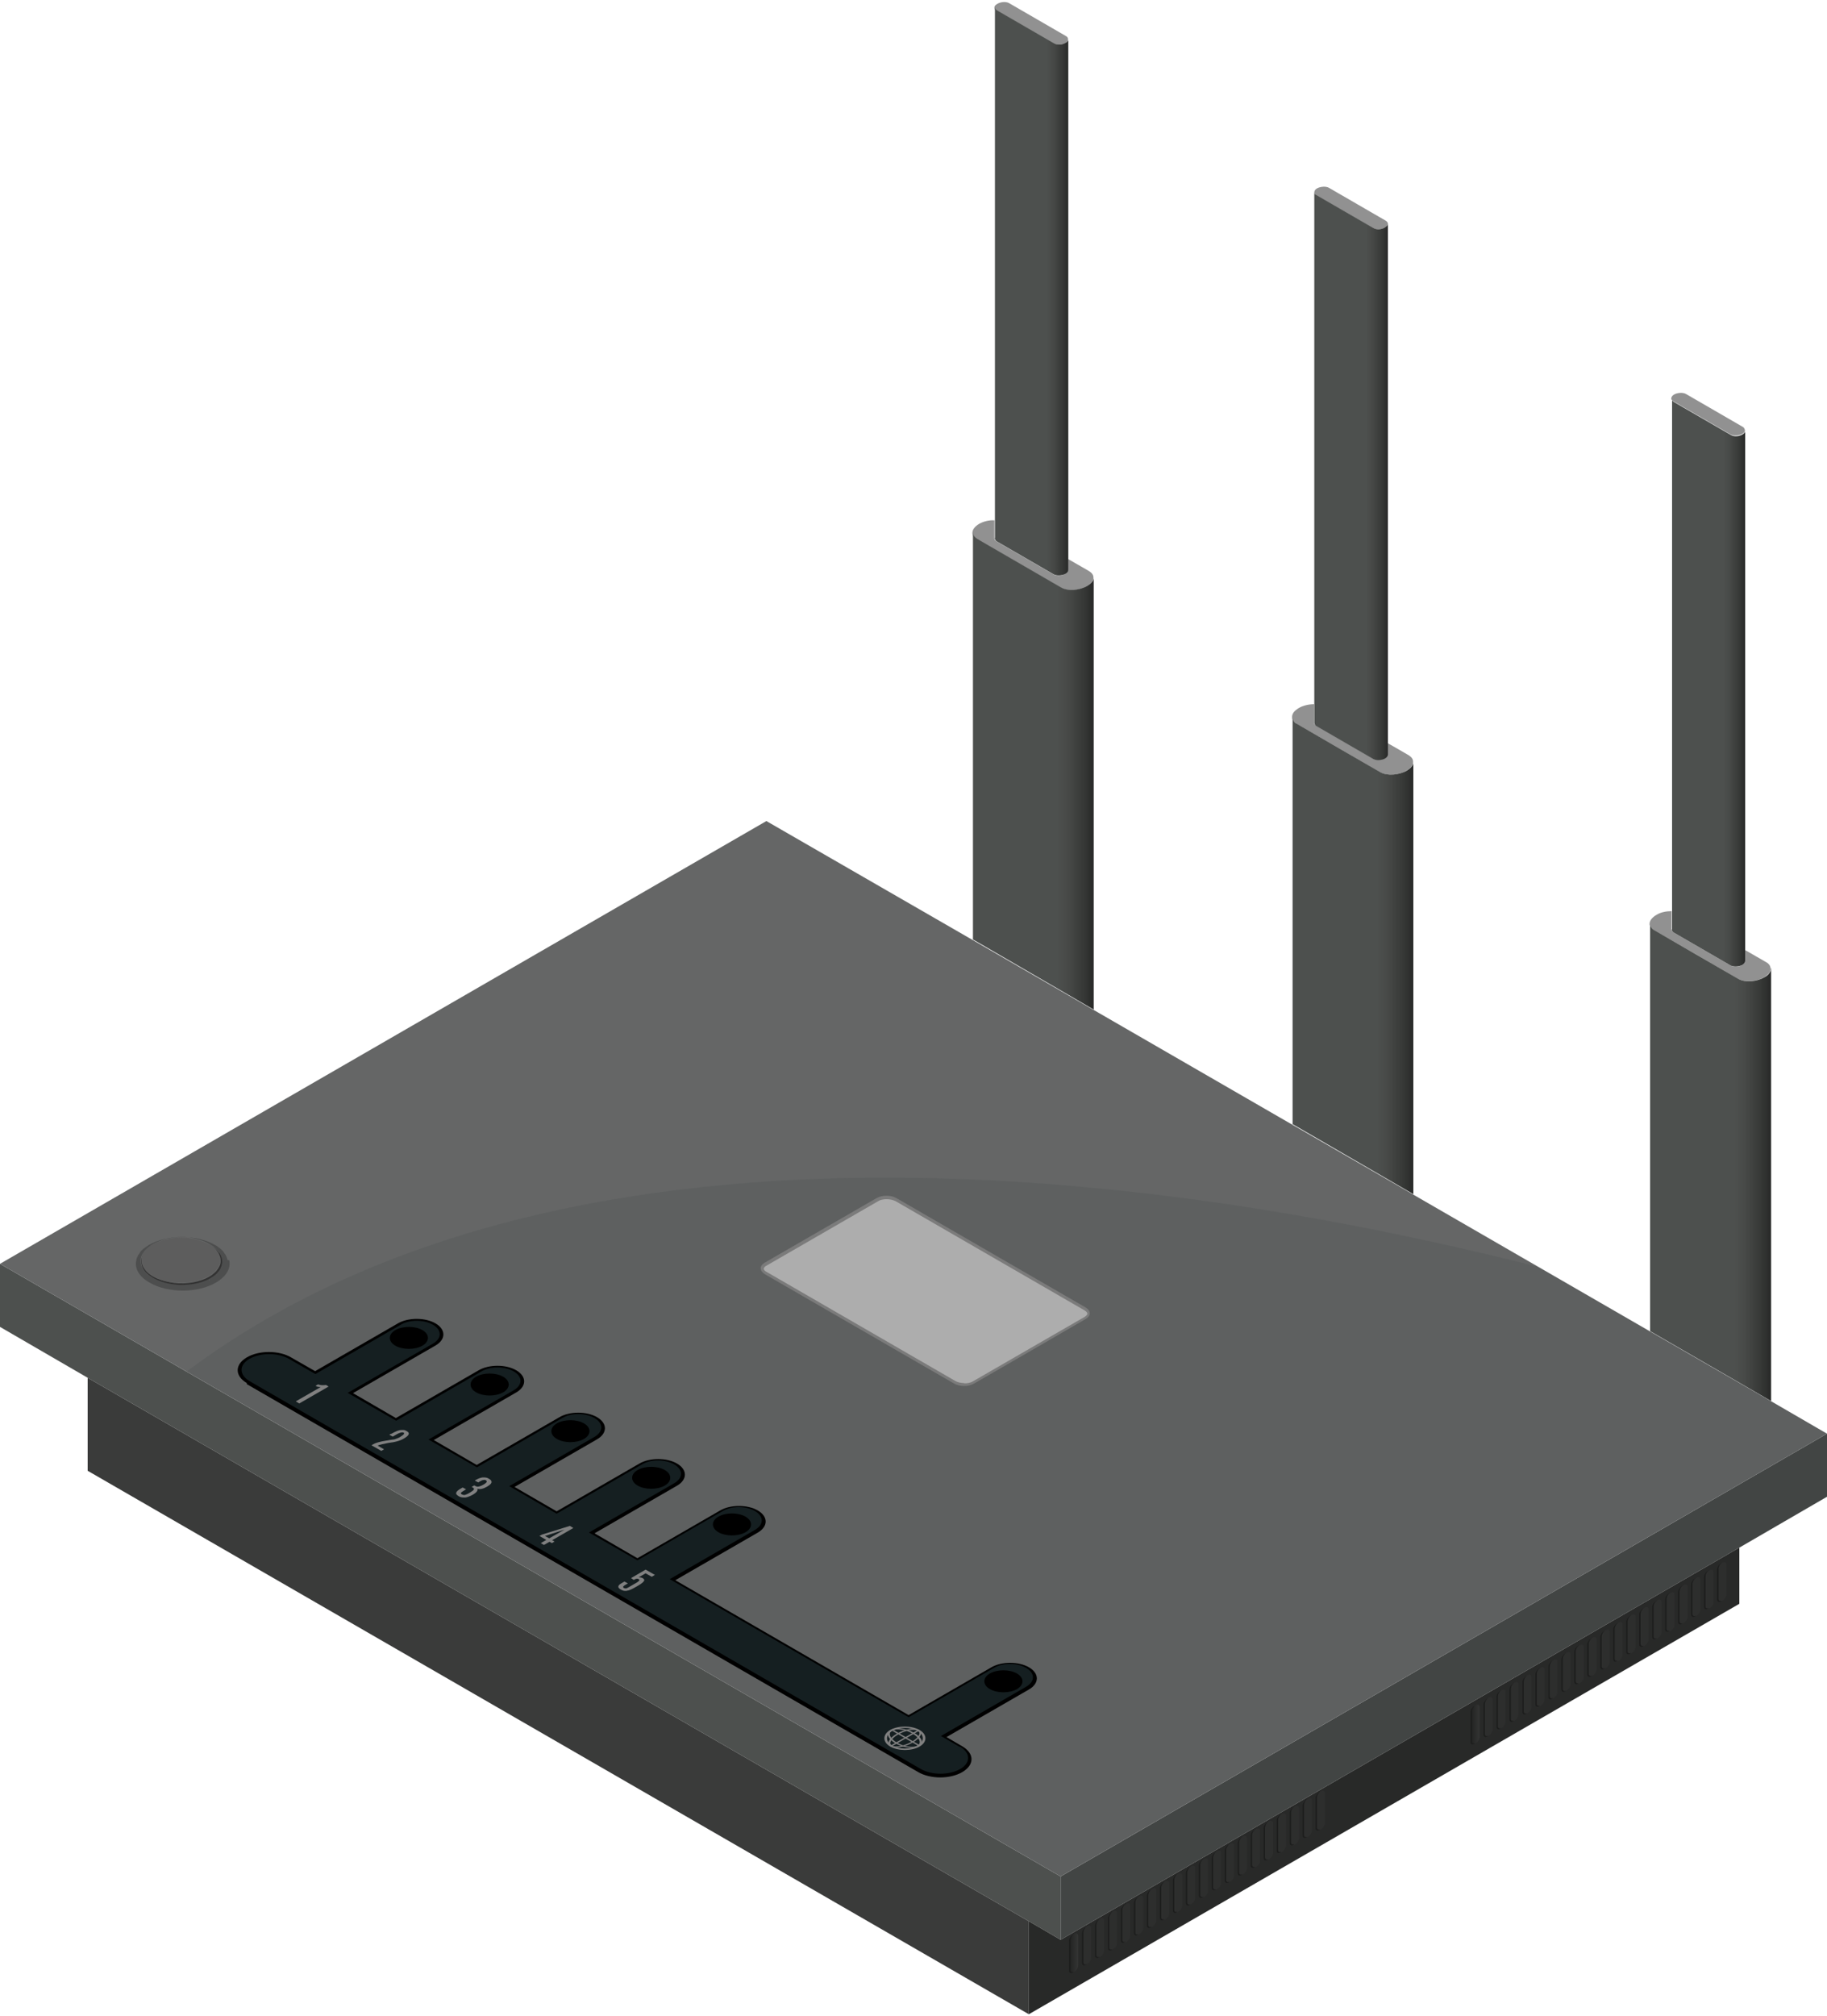 <?xml version="1.0" encoding="UTF-8"?><svg xmlns="http://www.w3.org/2000/svg" xmlns:xlink="http://www.w3.org/1999/xlink" viewBox="0 0 68.99 75.94" aria-hidden="true" width="68px" height="75px">
  <defs><linearGradient class="cerosgradient" data-cerosgradient="true" id="CerosGradient_id6de7a0109" gradientUnits="userSpaceOnUse" x1="50%" y1="100%" x2="50%" y2="0%"><stop offset="0%" stop-color="#d1d1d1"/><stop offset="100%" stop-color="#d1d1d1"/></linearGradient>
    <style>
      .cls-1-67c8410ddf442{
        fill: #7b7b7b;
      }

      .cls-2-67c8410ddf442{
        fill: url(#linear-gradient-267c8410ddf442);
      }

      .cls-3-67c8410ddf442{
        fill: #4d504e;
      }

      .cls-4-67c8410ddf442{
        fill: #424544;
      }

      .cls-5-67c8410ddf442{
        fill: url(#radial-gradient-667c8410ddf442);
      }

      .cls-5-67c8410ddf442, .cls-6-67c8410ddf442, .cls-7-67c8410ddf442, .cls-8-67c8410ddf442, .cls-9-67c8410ddf442, .cls-10-67c8410ddf442, .cls-11-67c8410ddf442{
        mix-blend-mode: screen;
      }

      .cls-6-67c8410ddf442{
        fill: url(#radial-gradient-567c8410ddf442);
      }

      .cls-12-67c8410ddf442{
        fill: #282928;
      }

      .cls-13-67c8410ddf442{
        fill: url(#linear-gradient-467c8410ddf442);
      }

      .cls-14-67c8410ddf442{
        opacity: .49;
      }

      .cls-15-67c8410ddf442{
        fill: url(#linear-gradient-367c8410ddf442);
      }

      .cls-16-67c8410ddf442{
        fill: url(#linear-gradient-567c8410ddf442);
      }

      .cls-7-67c8410ddf442{
        fill: url(#radial-gradient67c8410ddf442);
      }

      .cls-17-67c8410ddf442{
        fill: #151f21;
      }

      .cls-18-67c8410ddf442{
        isolation: isolate;
      }

      .cls-19-67c8410ddf442{
        fill: url(#linear-gradient-867c8410ddf442);
      }

      .cls-20-67c8410ddf442{
        fill: #4d4e4e;
      }

      .cls-8-67c8410ddf442{
        fill: url(#radial-gradient-367c8410ddf442);
      }

      .cls-21-67c8410ddf442{
        fill: #333;
      }

      .cls-9-67c8410ddf442{
        fill: url(#radial-gradient-467c8410ddf442);
      }

      .cls-22-67c8410ddf442{
        fill: url(#linear-gradient-767c8410ddf442);
      }

      .cls-23-67c8410ddf442{
        fill: #e5e5e4;
      }

      .cls-24-67c8410ddf442{
        fill: #3a3b3a;
      }

      .cls-25-67c8410ddf442{
        fill: #919191;
      }

      .cls-26-67c8410ddf442{
        fill: url(#linear-gradient-667c8410ddf442);
      }

      .cls-27-67c8410ddf442{
        fill: #5e6060;
      }

      .cls-10-67c8410ddf442{
        opacity: .05;
      }

      .cls-28-67c8410ddf442{
        fill: gray;
      }

      .cls-29-67c8410ddf442{
        fill: #5d5d5d;
      }

      .cls-30-67c8410ddf442{
        fill: #adadad;
      }

      .cls-11-67c8410ddf442{
        fill: url(#radial-gradient-267c8410ddf442);
      }

      .cls-31-67c8410ddf442{
        fill: url(#linear-gradient67c8410ddf442);
      }

      .cls-32-67c8410ddf442{
        fill: #101010;
      }
    </style>
    <linearGradient id="linear-gradient67c8410ddf442" x1="62.29" y1="43.8" x2="66.87" y2="43.8" gradientUnits="userSpaceOnUse">
      <stop offset="0" stop-color="#4d504e"/>
      <stop offset=".7" stop-color="#4d504e"/>
      <stop offset=".79" stop-color="#474947"/>
      <stop offset=".92" stop-color="#363836"/>
      <stop offset="1" stop-color="#282928"/>
    </linearGradient>
    <linearGradient id="linear-gradient-267c8410ddf442" x1="48.8" y1="36.01" x2="53.37" y2="36.01" xlink:href="#linear-gradient67c8410ddf442"/>
    <linearGradient id="linear-gradient-367c8410ddf442" x1="36.73" y1="29.04" x2="41.3" y2="29.04" xlink:href="#linear-gradient67c8410ddf442"/>
    <linearGradient id="linear-gradient-467c8410ddf442" x1="37.56" y1="10.93" x2="40.35" y2="10.93" xlink:href="#linear-gradient67c8410ddf442"/>
    <linearGradient id="linear-gradient-567c8410ddf442" x1="49.63" y1="17.89" x2="52.41" y2="17.89" xlink:href="#linear-gradient67c8410ddf442"/>
    <linearGradient id="linear-gradient-667c8410ddf442" x1="63.12" y1="25.68" x2="65.91" y2="25.68" xlink:href="#linear-gradient67c8410ddf442"/>
    <radialGradient id="radial-gradient67c8410ddf442" cx="-3815.03" cy="-372.42" fx="-3815.03" fy="-372.42" r="1.27" gradientTransform="translate(1392.49 1017.71) rotate(30.01) scale(.46 .4) skewX(-26.56)" gradientUnits="userSpaceOnUse">
      <stop offset="0" stop-color="#099b59"/>
      <stop offset=".17" stop-color="#089756"/>
      <stop offset=".33" stop-color="#088c50"/>
      <stop offset=".49" stop-color="#077945"/>
      <stop offset=".64" stop-color="#055e36"/>
      <stop offset=".79" stop-color="#033c22"/>
      <stop offset=".94" stop-color="#01130b"/>
      <stop offset="1" stop-color="#000"/>
    </radialGradient>
    <radialGradient id="radial-gradient-267c8410ddf442" cx="-3807.4" cy="-372.42" fx="-3807.4" fy="-372.42" r="1.27" xlink:href="#radial-gradient67c8410ddf442"/>
    <radialGradient id="radial-gradient-367c8410ddf442" cx="-3799.78" cy="-372.42" fx="-3799.78" fy="-372.42" r="1.27" xlink:href="#radial-gradient67c8410ddf442"/>
    <radialGradient id="radial-gradient-467c8410ddf442" cx="-3792.15" cy="-372.42" fx="-3792.15" fy="-372.42" r="1.27" xlink:href="#radial-gradient67c8410ddf442"/>
    <radialGradient id="radial-gradient-567c8410ddf442" cx="-3784.52" cy="-372.42" fx="-3784.52" fy="-372.42" r="1.27" xlink:href="#radial-gradient67c8410ddf442"/>
    <radialGradient id="radial-gradient-667c8410ddf442" cx="-3758.92" cy="-372.42" fx="-3758.92" fy="-372.42" r="1.27" xlink:href="#radial-gradient67c8410ddf442"/>
    <linearGradient id="linear-gradient-767c8410ddf442" x1="40.42" y1="73.62" x2="40.71" y2="73.62" gradientUnits="userSpaceOnUse">
      <stop offset="0" stop-color="#1f1f1f"/>
      <stop offset="1" stop-color="#414141"/>
    </linearGradient>
    <linearGradient id="linear-gradient-867c8410ddf442" x1="55.58" y1="64.99" x2="55.87" y2="64.99" xlink:href="#linear-gradient-767c8410ddf442"/>
  </defs>
  <g class="cls-18-67c8410ddf442">
    <g id="Layer_267c8410ddf442" data-name="Layer 2">
      <g id="Layer_1-267c8410ddf442" data-name="Layer 1">
        <g>
          <g>
            <path class="cls-25-67c8410ddf442" d="M37.63.32c.72.42,1.44.83,2.16,1.25.11.06.31.05.44-.02.04-.03.07-.05.09-.08,0,0,0-.02.01-.03,0,0,0-.01,0-.02,0,0,0-.01,0-.02,0-.04-.02-.08-.07-.11-.72-.42-1.44-.83-2.16-1.25-.11-.06-.31-.05-.44.03-.03.02-.05.03-.07.05-.01.01-.02.03-.03.04,0,.01-.01.03-.01.04,0,0,0,.01,0,.02,0,.04.02.08.07.11Z"/>
            <path class="cls-25-67c8410ddf442" d="M49.7,7.29c.72.42,1.44.83,2.16,1.25.11.06.31.05.44-.02.04-.02.07-.05.09-.08.01-.02.02-.03.02-.05,0,0,0-.01,0-.02h0s0-.04-.02-.06c-.01-.02-.03-.03-.05-.05-.72-.42-1.44-.83-2.16-1.25-.11-.06-.31-.05-.44.02-.08.04-.11.1-.11.15,0,.02,0,.03.01.05.01.02.03.04.06.05Z"/>
            <path class="cls-25-67c8410ddf442" d="M63.13,15.01s.03.05.06.06c.72.42,1.44.83,2.16,1.25.11.06.31.05.44-.02.05-.03.09-.06.1-.1,0,0,0,0,0-.02,0,0,0-.02,0-.03h0s-.02-.08-.07-.11c-.72-.42-1.44-.83-2.16-1.25-.11-.06-.31-.05-.44.02-.05.03-.08.06-.1.1,0,.01,0,.02-.01.03,0,.01,0,.03,0,.04,0,0,0,.01,0,.02t0,0Z"/>
            <path class="cls-25-67c8410ddf442" d="M36.89,20.27c1.06.61,2.11,1.22,3.16,1.83.25.14.69.12.99-.05.14-.08.23-.18.25-.28,0-.02,0-.03,0-.05,0-.09-.05-.17-.16-.24-.27-.15-.53-.31-.8-.46v.41c0,.05-.04.11-.11.15-.13.08-.33.09-.44.02-.72-.42-1.44-.83-2.16-1.25-.05-.03-.07-.07-.07-.11v-.68h0c-.2-.01-.41.04-.57.13-.17.1-.26.22-.26.34,0,.02,0,.05.01.07.02.06.07.12.15.17Z"/>
            <path class="cls-25-67c8410ddf442" d="M48.96,27.24c1.05.61,2.11,1.22,3.16,1.83.25.14.69.12.99-.06.13-.07.21-.16.24-.25,0-.02.01-.03.01-.05,0-.01,0-.02,0-.04,0-.09-.05-.17-.16-.24-.26-.15-.53-.31-.8-.46v.41c0,.05-.04.11-.11.15-.13.08-.33.09-.44.02-.72-.42-1.44-.83-2.16-1.25-.05-.03-.07-.06-.07-.11v-.69h0c-.2,0-.41.05-.57.14-.02.01-.04.03-.06.04-.04.03-.07.05-.1.08-.07.07-.1.15-.1.22h0s0,.06.02.09c.02.06.07.11.14.15Z"/>
            <path class="cls-25-67c8410ddf442" d="M62.3,34.83s0,.03.01.04c.02.06.07.11.15.16,1.06.61,2.11,1.22,3.16,1.83.25.14.69.12.99-.05.11-.07.19-.14.23-.22,0-.02.02-.04.02-.06,0,0,0-.02,0-.03,0-.08-.02-.15-.09-.21-.02-.02-.04-.03-.07-.05-.27-.15-.53-.31-.8-.46v.41c0,.05-.04.11-.11.15-.13.08-.33.09-.44.02-.72-.42-1.44-.83-2.16-1.25-.05-.03-.07-.07-.07-.11v-.69h0c-.2,0-.41.04-.57.14-.17.1-.26.22-.26.34,0,.01,0,.03,0,.04h0Z"/>
            <path class="cls-31-67c8410ddf442" d="M66.87,36.47s0,.02,0,.03c0,0,0,.02,0,.03,0,.02-.01.04-.02.06-.04.08-.11.16-.23.22-.3.17-.74.2-.99.05-1.06-.61-2.11-1.22-3.16-1.83-.08-.04-.12-.1-.15-.16,0-.01,0-.03-.01-.04h0s0-.03,0-.04v15.37l4.57,2.64v-16.33Z"/>
            <path class="cls-2-67c8410ddf442" d="M53.36,45h.01v-16.33s0,.02,0,.04c0,.02,0,.03-.01.05-.03.09-.11.17-.24.25-.3.17-.74.2-.99.06-1.06-.61-2.11-1.22-3.16-1.83-.07-.04-.12-.09-.14-.15-.01-.03-.02-.06-.02-.09v15.36h.02s4.54,2.63,4.54,2.63Z"/>
            <path class="cls-15-67c8410ddf442" d="M41.3,38.04h0v-16.33s0,.04,0,.05c-.02.1-.11.2-.25.28-.3.17-.74.2-.99.05-1.05-.61-2.11-1.22-3.16-1.83-.08-.05-.13-.11-.15-.17,0-.02-.01-.05-.01-.07v15.37h.02s4.55,2.64,4.55,2.64Z"/>
            <path class="cls-13-67c8410ddf442" d="M37.56,20.24s.02.08.07.11c.72.42,1.44.83,2.16,1.25.11.06.31.05.44-.02.08-.04.11-.1.11-.15V1.39s0,.01,0,.02c0,0,0,.01,0,.02,0,0,0,.02-.01.03-.02.03-.05.06-.09.08-.13.08-.33.09-.44.02-.72-.42-1.44-.83-2.16-1.25-.05-.03-.07-.07-.07-.11h0v19.33h0v.69Z"/>
            <path class="cls-16-67c8410ddf442" d="M49.63,27.21s.02.08.07.11c.72.42,1.44.83,2.16,1.25.11.06.31.05.44-.02.07-.04.11-.1.11-.15V8.38s0,0,0,0c0,.02-.01.04-.02.05-.02.03-.05.05-.09.08-.13.08-.33.09-.44.02-.72-.42-1.44-.83-2.16-1.25-.03-.02-.05-.03-.06-.05,0-.02-.01-.03-.01-.05v19.33h0v.69Z"/>
            <path class="cls-26-67c8410ddf442" d="M63.12,35s.02.08.07.11c.72.42,1.44.83,2.16,1.25.11.06.31.05.44-.02.07-.04.11-.1.11-.15v-20.02s0,.02,0,.03c0,0,0,.01,0,.02-.02.04-.05.07-.1.1-.13.08-.33.09-.44.02-.72-.42-1.44-.83-2.16-1.25-.03-.02-.05-.04-.06-.06t0,0s0-.01,0-.02c0,0,0-.01,0-.02v19.33h0v.69Z"/>
            <polygon class="cls-3-67c8410ddf442" points="40.05 73.13 40.05 70.74 0 47.62 0 50 3.31 51.92 38.85 72.43 40.05 73.13"/>
            <polygon class="cls-4-67c8410ddf442" points="40.05 70.74 40.05 73.13 65.66 58.34 65.68 58.33 65.68 58.33 68.99 56.41 68.99 54.03 40.05 70.74"/>
            <polygon class="cls-27-67c8410ddf442" points="68.99 54.03 66.87 52.8 62.29 50.16 53.37 45.01 53.36 45 48.82 42.38 48.8 42.37 41.3 38.04 41.3 38.04 36.75 35.41 36.73 35.4 28.94 30.91 0 47.62 40.05 70.74 68.99 54.03"/>
            <g class="cls-10-67c8410ddf442">
              <path class="cls-23-67c8410ddf442" d="M58.07,47.72l-4.7-2.71h-.01s-4.54-2.63-4.54-2.63h-.02s-7.49-4.34-7.49-4.34h0s-4.55-2.63-4.55-2.63h-.02s-7.78-4.51-7.78-4.51L0,47.62l7.04,4.07c15.62-11.67,40.95-6.51,51.03-3.96Z"/>
            </g>
            <polygon class="cls-12-67c8410ddf442" points="40.05 73.13 38.85 72.43 38.85 75.94 65.68 60.45 65.68 58.33 65.66 58.34 40.05 73.13"/>
            <polygon class="cls-24-67c8410ddf442" points="3.31 51.92 3.31 51.92 3.31 55.43 38.85 75.94 38.85 72.43 3.31 51.92"/>
          </g>
          <g>
            <path d="M9.32,52.12c-.46-.27-.46-.7,0-.97.46-.27,1.21-.27,1.67,0l.91.52,3.12-1.8c.39-.23,1.04-.23,1.43,0,.39.23.39.6,0,.83l-3.12,1.8,1.62.94,3.12-1.8c.39-.23,1.04-.23,1.43,0,.39.23.39.6,0,.83l-3.12,1.8,1.62.94,3.12-1.8c.39-.23,1.04-.23,1.43,0,.39.23.39.6,0,.83l-3.12,1.8,1.59.92,3.12-1.8c.39-.23,1.04-.23,1.43,0,.39.23.39.6,0,.83l-3.12,1.8,1.62.94,3.12-1.8c.39-.23,1.04-.23,1.43,0,.39.23.39.6,0,.83l-3.12,1.8,8.81,5.09,3.12-1.8c.39-.23,1.04-.23,1.43,0,.39.23.39.6,0,.83l-3.12,1.8.6.35c.46.27.46.7,0,.97-.46.27-1.21.27-1.67,0l-25.35-14.64Z"/>
            <path class="cls-17-67c8410ddf442" d="M36.24,65.85l-.71-.41,3.22-1.86c.34-.2.34-.51,0-.71h0c-.34-.2-.89-.2-1.22,0l-3.22,1.86-9.02-5.21,3.22-1.86c.34-.2.34-.51,0-.71h0c-.34-.2-.89-.2-1.22,0l-3.22,1.86-1.83-1.05,3.22-1.86c.34-.2.34-.51,0-.71h0c-.34-.2-.89-.2-1.22,0l-3.22,1.86-1.79-1.04,3.22-1.86c.34-.2.34-.51,0-.71h0c-.34-.2-.89-.2-1.22,0l-3.22,1.86-1.83-1.05,3.22-1.86c.34-.2.34-.51,0-.71h0c-.34-.2-.89-.2-1.22,0l-3.22,1.86-1.83-1.05,3.22-1.86c.34-.2.34-.51,0-.71h0c-.34-.2-.89-.2-1.22,0l-3.22,1.86-1.01-.58c-.41-.23-1.06-.23-1.47,0h0c-.41.23-.41.61,0,.85l25.35,14.64c.41.23,1.06.23,1.47,0h0c.41-.23.41-.61,0-.85Z"/>
            <g>
              <path class="cls-28-67c8410ddf442" d="M33.62,65.84c-.3-.17-.3-.46,0-.63.3-.17.79-.17,1.1,0,.3.17.3.46,0,.63-.3.17-.79.17-1.1,0ZM34.65,65.25c-.26-.15-.7-.15-.96,0-.26.15-.26.4,0,.55.26.15.69.15.96,0,.26-.15.26-.4,0-.55Z"/>
              <path class="cls-28-67c8410ddf442" d="M33.82,65.72c-.3-.17-.38-.4-.19-.51.19-.11.59-.06.89.11.3.17.38.4.19.51-.19.11-.59.06-.89-.11ZM34.46,65.35c-.27-.16-.62-.21-.78-.11-.16.09-.07.3.19.45s.62.21.78.11.07-.3-.19-.45Z"/>
              <path class="cls-28-67c8410ddf442" d="M33.63,65.83c-.17-.1-.06-.31.24-.48.3-.17.67-.24.83-.14.17.1.06.31-.24.48-.3.17-.67.24-.83.14ZM34.66,65.24c-.13-.08-.47-.01-.74.14-.27.15-.38.35-.24.42.13.08.47.01.74-.14.27-.15.38-.35.24-.42Z"/>
              <polygon class="cls-28-67c8410ddf442" points="33.68 65.83 33.63 65.8 34.66 65.21 34.71 65.24 33.68 65.83"/>
              <polygon class="cls-28-67c8410ddf442" points="34.69 65.82 33.7 65.25 33.75 65.22 34.74 65.79 34.69 65.82"/>
            </g>
            <path class="cls-28-67c8410ddf442" d="M12.32,52.2l.09.05-1.11.64-.13-.08.94-.54s-.07,0-.1-.01c-.04,0-.07-.02-.09-.04l.09-.05s.09.03.15.03c.06,0,.11,0,.17-.01Z"/>
            <path class="cls-28-67c8410ddf442" d="M14.77,54.04c.17-.1.3-.15.38-.15.03,0,.06,0,.08,0,.05,0,.09.02.14.05.12.07.08.16-.13.28-.1.06-.23.1-.38.13-.07.01-.13.02-.2.03-.16.03-.3.06-.4.1l.24.14-.1.06-.37-.21.06-.04c.08-.05.25-.1.5-.14,0,0,.04,0,.12-.02.08-.01.13-.02.14-.02.04,0,.09-.02.14-.04.05-.02.1-.04.14-.07.04-.03.08-.05.1-.07.02-.02.03-.04.03-.05,0-.01,0-.02-.02-.03-.01,0-.03-.01-.04-.01-.05,0-.13.02-.23.08l-.14.08-.13-.07.07-.04Z"/>
            <path class="cls-28-67c8410ddf442" d="M18.02,56.1c.04.06-.01.14-.16.23-.11.06-.21.1-.29.11-.09,0-.17,0-.25-.05-.08-.05-.11-.09-.09-.14.02-.05.08-.1.19-.16l.05-.03.13.07-.05.03c-.08.05-.13.08-.14.1-.02.02,0,.04.03.06.04.02.08.03.12.02.04-.01.11-.04.19-.09.08-.05.13-.08.14-.11.02-.03,0-.06-.04-.08l-.04-.02.1-.06.03.02s.06.03.09.03c.05,0,.13-.02.23-.08,0,0,0,0,0,0,.07-.04.11-.08.12-.1,0-.02,0-.04-.03-.06-.03-.02-.06-.02-.1-.01-.04,0-.09.03-.16.07l-.03.02-.13-.07.03-.02c.1-.06.19-.09.27-.1.08,0,.16,0,.23.05.08.04.11.09.1.14-.01.05-.07.1-.17.16-.14.08-.26.11-.36.08Z"/>
            <path class="cls-28-67c8410ddf442" d="M21.52,57.51l.13.08-.8.46.09.05-.1.06-.09-.05-.21.12-.12-.07.21-.12-.26-.15.09-.05,1.06-.33ZM20.74,57.98l.58-.33-.74.24.16.09Z"/>
            <path class="cls-28-67c8410ddf442" d="M24.13,59.45s.1,0,.15.04c0,0,0,0,0,0,.03.02.04.04.05.06,0,.05-.08.13-.26.23-.14.08-.23.13-.27.14-.04.02-.07.03-.1.03-.09.03-.18.01-.26-.04-.13-.07-.12-.15.02-.23l.12-.07.13.07-.12.07s-.05.04-.06.05c0,.02,0,.03.02.05.02.01.05.02.08.02.03,0,.06-.02.1-.04l.33-.19s.07-.05.08-.07c.01-.02,0-.03-.02-.05-.05-.03-.11-.02-.19.03l-.1-.07.55-.32.35.2-.12.07-.23-.13-.26.15Z"/>
            <g>
              <path class="cls-7-67c8410ddf442" d="M15.95,50.71c-.28.16-.74.16-1.02,0-.28-.16-.28-.43,0-.59.28-.16.74-.16,1.02,0,.28.16.28.43,0,.59Z"/>
              <path class="cls-11-67c8410ddf442" d="M19,52.47c-.28.16-.74.16-1.02,0-.28-.16-.28-.43,0-.59.28-.16.74-.16,1.02,0,.28.16.28.43,0,.59Z"/>
              <path class="cls-8-67c8410ddf442" d="M22.05,54.23c-.28.16-.74.16-1.02,0-.28-.16-.28-.43,0-.59.28-.16.74-.16,1.02,0,.28.16.28.43,0,.59Z"/>
              <path class="cls-9-67c8410ddf442" d="M25.1,55.99c-.28.16-.74.16-1.02,0-.28-.16-.28-.43,0-.59.28-.16.74-.16,1.02,0,.28.16.28.43,0,.59Z"/>
              <path class="cls-6-67c8410ddf442" d="M28.15,57.75c-.28.16-.74.16-1.02,0-.28-.16-.28-.43,0-.59.28-.16.74-.16,1.02,0,.28.16.28.43,0,.59Z"/>
              <path class="cls-5-67c8410ddf442" d="M38.4,63.67c-.28.16-.74.16-1.02,0-.28-.16-.28-.43,0-.59.28-.16.74-.16,1.02,0,.28.16.28.43,0,.59Z"/>
            </g>
          </g>
          <g class="cls-14-67c8410ddf442">
            <g>
              <path class="cls-22-67c8410ddf442" d="M40.56,74.34h0c-.08.05-.15.02-.15-.06v-1.14c0-.08.07-.19.15-.23h0c.08-.05.15-.02.15.06v1.14c0,.08-.07.19-.15.23Z"/>
              <path class="cls-32-67c8410ddf442" d="M40.42,74.28v-1.14c0-.07.05-.17.12-.22,0,0-.02,0-.02.01-.08.05-.15.15-.15.23v1.14c0,.08.07.11.15.06,0,0,.02-.01.02-.02-.07.03-.12,0-.12-.07Z"/>
              <path class="cls-21-67c8410ddf442" d="M41.05,74.05h0c-.08.05-.15.02-.15-.06v-1.14c0-.08.07-.19.15-.23h0c.08-.05.15-.02.15.06v1.14c0,.08-.07.19-.15.23Z"/>
              <path class="cls-32-67c8410ddf442" d="M40.91,73.99v-1.14c0-.07.05-.17.12-.22,0,0-.02,0-.02.01-.08.05-.15.15-.15.23v1.14c0,.08.07.11.15.06,0,0,.02-.01.02-.02-.07.03-.12,0-.12-.07Z"/>
              <path class="cls-21-67c8410ddf442" d="M41.54,73.77h0c-.08.05-.15.02-.15-.06v-1.14c0-.08.07-.19.15-.23h0c.08-.05.15-.02.15.06v1.14c0,.08-.07.19-.15.23Z"/>
              <path class="cls-32-67c8410ddf442" d="M41.4,73.71v-1.14c0-.07.05-.17.12-.22,0,0-.02,0-.02.01-.08.05-.15.15-.15.23v1.14c0,.08.07.11.15.06,0,0,.02-.01.02-.02-.07.03-.12,0-.12-.07Z"/>
              <path class="cls-21-67c8410ddf442" d="M42.03,73.49h0c-.08.05-.15.02-.15-.06v-1.14c0-.08.07-.19.15-.23h0c.08-.05.15-.02.15.06v1.14c0,.08-.07.19-.15.23Z"/>
              <path class="cls-32-67c8410ddf442" d="M41.89,73.43v-1.14c0-.07.05-.17.12-.22,0,0-.02,0-.02.01-.08.05-.15.15-.15.23v1.14c0,.08.07.11.15.06,0,0,.02-.01.02-.02-.07.03-.12,0-.12-.07Z"/>
              <path class="cls-21-67c8410ddf442" d="M42.53,73.21h0c-.08.05-.15.02-.15-.06v-1.14c0-.08.07-.19.15-.23h0c.08-.05.15-.02.15.06v1.14c0,.08-.07.19-.15.23Z"/>
              <path class="cls-32-67c8410ddf442" d="M42.38,73.14v-1.14c0-.07.05-.17.12-.22,0,0-.02,0-.02.01-.08.05-.15.15-.15.23v1.14c0,.08.07.11.15.06,0,0,.02-.01.02-.02-.07.03-.12,0-.12-.07Z"/>
              <path class="cls-21-67c8410ddf442" d="M43.02,72.92h0c-.08.05-.15.02-.15-.06v-1.14c0-.08.07-.19.15-.23h0c.08-.05.15-.02.15.06v1.14c0,.08-.07.19-.15.23Z"/>
              <path class="cls-32-67c8410ddf442" d="M42.87,72.86v-1.14c0-.07.05-.17.12-.22,0,0-.02,0-.02.01-.08.05-.15.15-.15.23v1.14c0,.08.07.11.15.06,0,0,.02-.01.02-.02-.07.03-.12,0-.12-.07Z"/>
              <path class="cls-21-67c8410ddf442" d="M43.51,72.64h0c-.08.05-.15.02-.15-.06v-1.14c0-.08.07-.19.15-.23h0c.08-.05.15-.02.15.06v1.14c0,.08-.07.19-.15.23Z"/>
              <path class="cls-32-67c8410ddf442" d="M43.36,72.58v-1.14c0-.07.05-.17.12-.22,0,0-.02,0-.02.01-.08.05-.15.15-.15.23v1.14c0,.08.07.11.15.06,0,0,.02-.01.02-.02-.07.03-.12,0-.12-.07Z"/>
              <path class="cls-21-67c8410ddf442" d="M44,72.36h0c-.08.05-.15.02-.15-.06v-1.14c0-.08.07-.19.15-.23h0c.08-.05.15-.02.15.06v1.14c0,.08-.07.19-.15.23Z"/>
              <path class="cls-32-67c8410ddf442" d="M43.85,72.29v-1.14c0-.07.05-.17.12-.22,0,0-.02,0-.02.01-.08.05-.15.15-.15.23v1.14c0,.08.07.11.15.06,0,0,.02-.01.02-.02-.07.03-.12,0-.12-.07Z"/>
              <path class="cls-21-67c8410ddf442" d="M44.49,72.07h0c-.08.05-.15.02-.15-.06v-1.14c0-.08.07-.19.15-.23h0c.08-.05.15-.02.15.06v1.14c0,.08-.07.19-.15.23Z"/>
              <path class="cls-32-67c8410ddf442" d="M44.34,72.01v-1.14c0-.07.05-.17.12-.22,0,0-.02,0-.02.01-.08.05-.15.15-.15.23v1.14c0,.08.07.11.15.06,0,0,.02-.01.02-.02-.07.03-.12,0-.12-.07Z"/>
              <path class="cls-21-67c8410ddf442" d="M44.98,71.79h0c-.08.05-.15.02-.15-.06v-1.14c0-.08.07-.19.15-.23h0c.08-.05.15-.02.15.06v1.14c0,.08-.07.19-.15.23Z"/>
              <path class="cls-32-67c8410ddf442" d="M44.83,71.73v-1.14c0-.07.05-.17.12-.22,0,0-.02,0-.02.01-.08.05-.15.15-.15.23v1.14c0,.08.07.11.15.06,0,0,.02-.01.02-.02-.07.03-.12,0-.12-.07Z"/>
              <path class="cls-21-67c8410ddf442" d="M45.47,71.51h0c-.08.05-.15.02-.15-.06v-1.14c0-.08.07-.19.15-.23h0c.08-.05.15-.02.15.06v1.14c0,.08-.07.19-.15.23Z"/>
              <path class="cls-32-67c8410ddf442" d="M45.32,71.44v-1.14c0-.07.05-.17.12-.22,0,0-.02,0-.02.01-.08.05-.15.15-.15.23v1.14c0,.08.07.11.15.06,0,0,.02-.01.02-.02-.07.03-.12,0-.12-.07Z"/>
              <path class="cls-21-67c8410ddf442" d="M45.96,71.22h0c-.08.05-.15.02-.15-.06v-1.14c0-.08.07-.19.15-.23h0c.08-.05.15-.02.15.06v1.14c0,.08-.07.19-.15.23Z"/>
              <path class="cls-32-67c8410ddf442" d="M45.81,71.16v-1.14c0-.07.05-.17.12-.22,0,0-.02,0-.02.01-.08.05-.15.15-.15.23v1.14c0,.08.07.11.15.06,0,0,.02-.01.02-.02-.07.03-.12,0-.12-.07Z"/>
              <path class="cls-21-67c8410ddf442" d="M46.45,70.94h0c-.08.05-.15.02-.15-.06v-1.14c0-.08.07-.19.15-.23h0c.08-.05.15-.02.15.06v1.14c0,.08-.07.19-.15.23Z"/>
              <path class="cls-32-67c8410ddf442" d="M46.3,70.88v-1.14c0-.07.05-.17.12-.22,0,0-.02,0-.02.01-.08.05-.15.15-.15.23v1.14c0,.08.07.11.15.06,0,0,.02-.01.02-.02-.07.03-.12,0-.12-.07Z"/>
              <path class="cls-21-67c8410ddf442" d="M46.94,70.66h0c-.08.05-.15.02-.15-.06v-1.14c0-.08.07-.19.15-.23h0c.08-.05.15-.02.15.06v1.14c0,.08-.07.19-.15.23Z"/>
              <path class="cls-32-67c8410ddf442" d="M46.79,70.6v-1.14c0-.07.05-.17.12-.22,0,0-.02,0-.02.01-.08.05-.15.15-.15.23v1.14c0,.08.07.11.15.06,0,0,.02-.01.02-.02-.07.03-.12,0-.12-.07Z"/>
              <path class="cls-21-67c8410ddf442" d="M47.43,70.38h0c-.08.05-.15.02-.15-.06v-1.14c0-.08.07-.19.15-.23h0c.08-.05.15-.02.15.06v1.14c0,.08-.07.19-.15.23Z"/>
              <path class="cls-32-67c8410ddf442" d="M47.28,70.31v-1.14c0-.07.05-.17.12-.22,0,0-.02,0-.02.01-.08.05-.15.15-.15.23v1.14c0,.08.07.11.15.06,0,0,.02-.01.02-.02-.07.03-.12,0-.12-.07Z"/>
              <path class="cls-21-67c8410ddf442" d="M47.92,70.09h0c-.08.05-.15.02-.15-.06v-1.14c0-.08.07-.19.15-.23h0c.08-.05.15-.02.15.06v1.14c0,.08-.07.19-.15.23Z"/>
              <path class="cls-32-67c8410ddf442" d="M47.77,70.03v-1.14c0-.07.05-.17.12-.22,0,0-.02,0-.02.01-.08.05-.15.15-.15.23v1.14c0,.08.07.11.15.06,0,0,.02-.01.02-.02-.07.03-.12,0-.12-.07Z"/>
              <path class="cls-21-67c8410ddf442" d="M48.41,69.81h0c-.08.05-.15.02-.15-.06v-1.14c0-.08.07-.19.15-.23h0c.08-.05.15-.02.15.06v1.14c0,.08-.07.19-.15.23Z"/>
              <path class="cls-32-67c8410ddf442" d="M48.26,69.75v-1.14c0-.07.05-.17.12-.22,0,0-.02,0-.02.01-.08.05-.15.15-.15.23v1.14c0,.08.07.11.15.06,0,0,.02-.01.02-.02-.07.03-.12,0-.12-.07Z"/>
              <path class="cls-21-67c8410ddf442" d="M48.9,69.53h0c-.08.05-.15.02-.15-.06v-1.14c0-.08.07-.19.15-.23h0c.08-.05.15-.02.15.06v1.14c0,.08-.07.19-.15.23Z"/>
              <path class="cls-32-67c8410ddf442" d="M48.75,69.46v-1.14c0-.07.05-.17.12-.22,0,0-.02,0-.02.01-.08.05-.15.15-.15.23v1.14c0,.08.07.11.15.06,0,0,.02-.01.02-.02-.07.03-.12,0-.12-.07Z"/>
              <path class="cls-21-67c8410ddf442" d="M49.39,69.24h0c-.08.05-.15.02-.15-.06v-1.14c0-.08.07-.19.15-.23h0c.08-.05.15-.02.15.06v1.14c0,.08-.07.19-.15.23Z"/>
              <path class="cls-32-67c8410ddf442" d="M49.24,69.18v-1.14c0-.07.05-.17.12-.22,0,0-.02,0-.02.01-.08.05-.15.15-.15.23v1.14c0,.08.07.11.15.06,0,0,.02-.01.02-.02-.07.03-.12,0-.12-.07Z"/>
              <path class="cls-21-67c8410ddf442" d="M49.88,68.96h0c-.08.05-.15.02-.15-.06v-1.14c0-.08.07-.19.15-.23h0c.08-.05.15-.02.15.06v1.14c0,.08-.07.19-.15.23Z"/>
              <path class="cls-32-67c8410ddf442" d="M49.73,68.9v-1.14c0-.07.05-.17.12-.22,0,0-.02,0-.02.01-.08.05-.15.15-.15.23v1.14c0,.08.07.11.15.06,0,0,.02-.01.02-.02-.07.03-.12,0-.12-.07Z"/>
            </g>
          </g>
          <g class="cls-14-67c8410ddf442">
            <g>
              <path class="cls-19-67c8410ddf442" d="M55.72,65.71h0c-.08.05-.15.02-.15-.06v-1.14c0-.08.07-.19.15-.23h0c.08-.05.15-.02.15.06v1.14c0,.08-.07.19-.15.23Z"/>
              <path class="cls-32-67c8410ddf442" d="M55.58,65.65v-1.14c0-.07.05-.17.12-.22,0,0-.02,0-.02.01-.08.05-.15.15-.15.23v1.14c0,.08.07.11.15.06,0,0,.02-.01.02-.02-.07.03-.12,0-.12-.07Z"/>
              <path class="cls-21-67c8410ddf442" d="M56.21,65.43h0c-.08.05-.15.02-.15-.06v-1.14c0-.08.07-.19.15-.23h0c.08-.05.15-.02.15.06v1.14c0,.08-.07.19-.15.23Z"/>
              <path class="cls-32-67c8410ddf442" d="M56.07,65.37v-1.14c0-.07.05-.17.12-.22,0,0-.02,0-.02.01-.08.05-.15.15-.15.23v1.14c0,.08.07.11.15.06,0,0,.02-.01.02-.02-.07.03-.12,0-.12-.07Z"/>
              <path class="cls-21-67c8410ddf442" d="M56.7,65.14h0c-.08.05-.15.02-.15-.06v-1.14c0-.08.07-.19.15-.23h0c.08-.05.15-.02.15.06v1.14c0,.08-.07.19-.15.23Z"/>
              <path class="cls-32-67c8410ddf442" d="M56.56,65.08v-1.14c0-.07.05-.17.12-.22,0,0-.02,0-.02.01-.08.05-.15.15-.15.23v1.14c0,.08.07.11.15.06,0,0,.02-.01.02-.02-.07.03-.12,0-.12-.07Z"/>
              <path class="cls-21-67c8410ddf442" d="M57.19,64.86h0c-.08.05-.15.02-.15-.06v-1.14c0-.08.07-.19.15-.23h0c.08-.05.15-.02.15.06v1.14c0,.08-.07.19-.15.23Z"/>
              <path class="cls-32-67c8410ddf442" d="M57.05,64.8v-1.14c0-.07.05-.17.12-.22,0,0-.02,0-.02.01-.08.05-.15.15-.15.23v1.14c0,.08.07.11.15.06,0,0,.02-.01.02-.02-.07.03-.12,0-.12-.07Z"/>
              <path class="cls-21-67c8410ddf442" d="M57.68,64.58h0c-.08.05-.15.02-.15-.06v-1.14c0-.08.07-.19.15-.23h0c.08-.05.15-.02.15.06v1.14c0,.08-.07.19-.15.23Z"/>
              <path class="cls-32-67c8410ddf442" d="M57.54,64.52v-1.14c0-.07.05-.17.12-.22,0,0-.02,0-.02.01-.08.05-.15.15-.15.23v1.14c0,.08.07.11.15.06,0,0,.02-.01.02-.02-.07.03-.12,0-.12-.07Z"/>
              <path class="cls-21-67c8410ddf442" d="M58.17,64.3h0c-.08.05-.15.02-.15-.06v-1.14c0-.08.07-.19.15-.23h0c.08-.05.15-.02.15.06v1.14c0,.08-.07.19-.15.23Z"/>
              <path class="cls-32-67c8410ddf442" d="M58.03,64.23v-1.14c0-.07.05-.17.12-.22,0,0-.02,0-.02.01-.08.05-.15.15-.15.23v1.14c0,.08.07.11.15.06,0,0,.02-.01.02-.02-.07.03-.12,0-.12-.07Z"/>
              <path class="cls-21-67c8410ddf442" d="M58.66,64.01h0c-.08.05-.15.02-.15-.06v-1.14c0-.08.07-.19.15-.23h0c.08-.05.15-.02.15.06v1.14c0,.08-.07.19-.15.23Z"/>
              <path class="cls-32-67c8410ddf442" d="M58.52,63.95v-1.14c0-.07.05-.17.12-.22,0,0-.02,0-.02.01-.08.05-.15.15-.15.23v1.14c0,.08.07.11.15.06,0,0,.02-.01.02-.02-.07.03-.12,0-.12-.07Z"/>
              <path class="cls-21-67c8410ddf442" d="M59.15,63.73h0c-.08.05-.15.02-.15-.06v-1.14c0-.08.07-.19.15-.23h0c.08-.05.15-.02.15.06v1.14c0,.08-.07.19-.15.23Z"/>
              <path class="cls-32-67c8410ddf442" d="M59.01,63.67v-1.14c0-.07.05-.17.12-.22,0,0-.02,0-.02.01-.08.05-.15.15-.15.23v1.14c0,.08.07.11.15.06,0,0,.02-.01.02-.02-.07.03-.12,0-.12-.07Z"/>
              <path class="cls-21-67c8410ddf442" d="M59.65,63.45h0c-.08.05-.15.02-.15-.06v-1.14c0-.08.07-.19.15-.23h0c.08-.05.15-.02.15.06v1.14c0,.08-.07.19-.15.23Z"/>
              <path class="cls-32-67c8410ddf442" d="M59.5,63.38v-1.14c0-.07.05-.17.12-.22,0,0-.02,0-.02.01-.08.05-.15.15-.15.23v1.14c0,.08.07.11.15.06,0,0,.02-.01.02-.02-.07.03-.12,0-.12-.07Z"/>
              <path class="cls-21-67c8410ddf442" d="M60.14,63.16h0c-.08.05-.15.02-.15-.06v-1.14c0-.08.07-.19.15-.23h0c.08-.05.15-.02.15.06v1.14c0,.08-.07.19-.15.23Z"/>
              <path class="cls-32-67c8410ddf442" d="M59.99,63.1v-1.14c0-.07.05-.17.12-.22,0,0-.02,0-.02.01-.08.05-.15.15-.15.23v1.14c0,.08.07.11.15.06,0,0,.02-.01.02-.02-.07.03-.12,0-.12-.07Z"/>
              <path class="cls-21-67c8410ddf442" d="M60.63,62.88h0c-.08.05-.15.02-.15-.06v-1.14c0-.08.07-.19.15-.23h0c.08-.05.15-.02.15.06v1.14c0,.08-.07.19-.15.23Z"/>
              <path class="cls-32-67c8410ddf442" d="M60.48,62.82v-1.14c0-.07.05-.17.12-.22,0,0-.02,0-.02.01-.08.05-.15.15-.15.23v1.14c0,.08.07.11.15.06,0,0,.02-.01.02-.02-.07.03-.12,0-.12-.07Z"/>
              <path class="cls-21-67c8410ddf442" d="M61.12,62.6h0c-.08.05-.15.02-.15-.06v-1.14c0-.08.07-.19.15-.23h0c.08-.05.15-.02.15.06v1.14c0,.08-.07.19-.15.23Z"/>
              <path class="cls-32-67c8410ddf442" d="M60.97,62.53v-1.14c0-.07.05-.17.12-.22,0,0-.02,0-.02.01-.08.05-.15.15-.15.23v1.14c0,.08.07.11.15.06,0,0,.02-.01.02-.02-.07.03-.12,0-.12-.07Z"/>
              <path class="cls-21-67c8410ddf442" d="M61.61,62.31h0c-.08.05-.15.02-.15-.06v-1.14c0-.08.07-.19.15-.23h0c.08-.05.15-.02.15.06v1.14c0,.08-.07.19-.15.23Z"/>
              <path class="cls-32-67c8410ddf442" d="M61.46,62.25v-1.14c0-.07.05-.17.12-.22,0,0-.02,0-.02.01-.08.05-.15.15-.15.23v1.14c0,.08.07.11.15.06,0,0,.02-.01.02-.02-.07.03-.12,0-.12-.07Z"/>
              <path class="cls-21-67c8410ddf442" d="M62.1,62.03h0c-.08.05-.15.02-.15-.06v-1.14c0-.08.07-.19.15-.23h0c.08-.05.15-.02.15.06v1.14c0,.08-.07.19-.15.23Z"/>
              <path class="cls-32-67c8410ddf442" d="M61.95,61.97v-1.14c0-.07.05-.17.12-.22,0,0-.02,0-.02.01-.08.05-.15.15-.15.23v1.14c0,.08.07.11.15.06,0,0,.02-.01.02-.02-.07.03-.12,0-.12-.07Z"/>
              <path class="cls-21-67c8410ddf442" d="M62.59,61.75h0c-.08.05-.15.02-.15-.06v-1.14c0-.08.07-.19.15-.23h0c.08-.05.15-.02.15.06v1.14c0,.08-.07.19-.15.23Z"/>
              <path class="cls-32-67c8410ddf442" d="M62.44,61.69v-1.14c0-.07.05-.17.12-.22,0,0-.02,0-.02.01-.08.05-.15.15-.15.23v1.14c0,.08.07.11.15.06,0,0,.02-.01.02-.02-.07.03-.12,0-.12-.07Z"/>
              <path class="cls-21-67c8410ddf442" d="M63.08,61.47h0c-.08.05-.15.02-.15-.06v-1.14c0-.08.07-.19.15-.23h0c.08-.05.15-.02.15.06v1.14c0,.08-.07.19-.15.23Z"/>
              <path class="cls-32-67c8410ddf442" d="M62.93,61.4v-1.14c0-.07.05-.17.12-.22,0,0-.02,0-.02.01-.08.05-.15.15-.15.23v1.14c0,.08.07.11.15.06,0,0,.02-.01.02-.02-.07.03-.12,0-.12-.07Z"/>
              <path class="cls-21-67c8410ddf442" d="M63.57,61.18h0c-.08.05-.15.02-.15-.06v-1.14c0-.08.07-.19.15-.23h0c.08-.05.15-.02.15.06v1.14c0,.08-.07.19-.15.23Z"/>
              <path class="cls-32-67c8410ddf442" d="M63.42,61.12v-1.14c0-.07.05-.17.12-.22,0,0-.02,0-.02.01-.08.05-.15.15-.15.23v1.14c0,.08.07.11.15.06,0,0,.02-.01.02-.02-.07.03-.12,0-.12-.07Z"/>
              <path class="cls-21-67c8410ddf442" d="M64.06,60.9h0c-.08.05-.15.02-.15-.06v-1.14c0-.08.07-.19.15-.23h0c.08-.05.15-.02.15.06v1.14c0,.08-.07.19-.15.23Z"/>
              <path class="cls-32-67c8410ddf442" d="M63.91,60.84v-1.14c0-.07.05-.17.12-.22,0,0-.02,0-.02.01-.08.05-.15.15-.15.23v1.14c0,.08.07.11.15.06,0,0,.02-.01.02-.02-.07.03-.12,0-.12-.07Z"/>
              <path class="cls-21-67c8410ddf442" d="M64.55,60.62h0c-.08.05-.15.02-.15-.06v-1.14c0-.08.07-.19.15-.23h0c.08-.05.15-.02.15.06v1.14c0,.08-.07.19-.15.23Z"/>
              <path class="cls-32-67c8410ddf442" d="M64.4,60.55v-1.14c0-.07.05-.17.12-.22,0,0-.02,0-.02.01-.08.05-.15.15-.15.23v1.14c0,.08.07.11.15.06,0,0,.02-.01.02-.02-.07.03-.12,0-.12-.07Z"/>
              <path class="cls-21-67c8410ddf442" d="M65.04,60.33h0c-.08.05-.15.02-.15-.06v-1.14c0-.08.07-.19.15-.23h0c.08-.05.15-.02.15.06v1.14c0,.08-.07.19-.15.23Z"/>
              <path class="cls-32-67c8410ddf442" d="M64.89,60.27v-1.14c0-.07.05-.17.12-.22,0,0-.02,0-.02.01-.08.05-.15.15-.15.23v1.14c0,.08.07.11.15.06,0,0,.02-.01.02-.02-.07.03-.12,0-.12-.07Z"/>
            </g>
          </g>
          <g>
            <path class="cls-1-67c8410ddf442" d="M28.73,47.79s0,.01,0,.02c0,.07.06.14.15.2,2.38,1.38,4.77,2.75,7.15,4.13.21.12.54.12.75,0,1.41-.81,2.82-1.63,4.22-2.44.09-.05.14-.12.15-.19,0,0,0-.02,0-.02h0c0-.08-.05-.16-.15-.22-2.38-1.38-4.77-2.75-7.15-4.13-.21-.12-.54-.12-.75,0-1.41.81-2.82,1.63-4.23,2.44-.1.06-.15.14-.15.22Z"/>
            <path class="cls-30-67c8410ddf442" d="M36.41,52.12c-.12,0-.24-.03-.32-.07l-7.15-4.13c-.06-.03-.09-.07-.1-.11,0-.04.04-.09.1-.12l4.23-2.44c.08-.05.2-.07.32-.07s.23.03.32.07l7.15,4.13c.06.04.1.08.1.12,0,.04-.04.08-.1.12l-4.23,2.44c-.08.05-.2.07-.32.07Z"/>
          </g>
          <g>
            <path class="cls-20-67c8410ddf442" d="M8.59,47.48s0-.01,0-.02c-.02-.06-.04-.12-.07-.17,0,0,0-.01-.01-.02,0,0,0-.02-.02-.02,0,0,0-.01-.01-.02,0-.01-.02-.03-.03-.04,0,0,0,0,0-.01,0,0-.01-.01-.02-.02,0,0,0,0,0-.01-.01-.01-.02-.02-.03-.03-.08-.08-.17-.15-.28-.21-.69-.4-1.81-.4-2.5,0-.11.07-.21.14-.28.21-.01.01-.02.02-.03.03,0,0,0,0,0,.01,0,0-.01.02-.02.02,0,0,0,0,0,.01-.01.01-.02.03-.03.04,0,0,0,.01-.01.02,0,0-.01.02-.02.02,0,0,0,.01-.01.02-.03.06-.06.11-.07.17,0,0,0,.01,0,.02-.01.05-.02.09-.02.14,0,0,0,0,0,.01,0,0,0,0,0,.01,0,0,0,0,0,0,.01.25.18.5.52.69.69.4,1.81.4,2.5,0,.33-.19.51-.44.52-.69,0,0,0,0,0,0,0,0,0,0,0-.01,0,0,0,0,0-.01,0-.05,0-.09-.02-.14ZM5.31,47.7s0,0,0,.01c0,0,0,0,0-.01h0ZM5.31,47.68h0s0,0,0,0c0,0,0,0,0,0ZM5.75,48.21s0,0-.01,0c0,0,0,0,.01,0,0,0,0,0,0,0ZM5.76,48.21s0,0,0,0c0,0,0,0,0,0,0,0,0,0,0,0,0,0,0,0,.01,0,0,0-.02,0-.02-.01ZM7.89,48.23s.01,0,.02,0c0,0,0,0,0,0,0,0,.01,0,.02,0l-.03.02ZM8.37,47.54s0,.02,0,.03c0,.06-.02.12-.05.18-.03.06-.07.12-.11.17-.05.05-.11.11-.17.16-.03.02-.07.05-.11.07-.17.1-.4.18-.63.22-.24.04-.49.05-.74.02-.24-.03-.48-.09-.67-.18-.13-.06-.24-.13-.33-.21-.09-.08-.16-.16-.2-.25-.03-.07-.05-.15-.05-.23,0-.02,0-.03,0-.05,0-.09.04-.19.1-.27.06-.09.14-.17.24-.24.03-.02.07-.05.1-.07,0,0,0,0,0,0,.01,0,.02-.01.03-.02.04-.02.08-.04.12-.06.08-.04.17-.07.26-.1.09-.03.19-.05.29-.06.1-.02.2-.02.31-.03.1,0,.21,0,.31,0,.1,0,.2.03.3.05.1.02.19.05.28.08.09.03.17.07.24.11,0,0,0,0,0,0,0,0,.02.01.03.02,0,0,0,0,0,0,.08.04.14.09.2.14.06.05.11.11.15.16.04.06.07.12.08.18.01.05.02.1.02.16Z"/>
            <path class="cls-21-67c8410ddf442" d="M8.27,47.2c-.04-.06-.09-.11-.15-.16-.06-.05-.13-.1-.2-.14,0,0,0,0,0,0,0,0,0,0-.01,0,.07.04.13.08.18.13.06.05.1.1.14.16.04.06.06.11.08.17s.02.12.02.18c0,.06-.02.12-.05.18-.03.06-.06.11-.11.17-.05.05-.1.1-.17.15-.03.02-.07.05-.11.07-.17.1-.38.17-.61.21-.23.04-.48.05-.71.02-.23-.03-.46-.09-.65-.17-.12-.06-.23-.12-.32-.2-.09-.08-.15-.16-.19-.25-.04-.09-.06-.18-.05-.27,0-.09.04-.18.1-.26.06-.08.14-.16.24-.23.03-.02.06-.04.09-.06,0,0-.01,0-.02,0,0,0,0,0,0,0-.04.02-.07.04-.1.07-.1.07-.19.15-.24.24-.06.09-.09.18-.1.27,0,.02,0,.03,0,.05,0,.08.02.15.05.23.04.09.11.18.2.25.09.08.2.15.33.21.19.09.43.15.67.18.24.03.5.02.74-.02.24-.04.46-.12.63-.22.04-.02.07-.05.11-.07.07-.05.13-.1.17-.16.05-.05.09-.11.11-.17.03-.06.04-.12.05-.18,0,0,0-.02,0-.03,0-.05,0-.1-.02-.16-.02-.06-.04-.12-.08-.18Z"/>
            <path class="cls-29-67c8410ddf442" d="M5.68,46.94c-.1.07-.18.15-.24.23-.06.08-.09.17-.1.26,0,.09,0,.18.05.27.04.09.11.17.19.25.09.08.19.14.32.2.19.09.42.15.65.17.23.03.49.02.71-.02.23-.04.44-.12.61-.21.04-.02.07-.04.11-.07.07-.05.12-.1.17-.15.05-.05.08-.11.11-.17.03-.06.04-.12.05-.18,0-.06,0-.12-.02-.18s-.04-.12-.08-.17c-.04-.06-.08-.11-.14-.16-.05-.05-.11-.09-.18-.13,0,0-.01,0-.02,0,0,0,0,0,0,0-.07-.04-.15-.08-.24-.11-.09-.03-.18-.06-.28-.08-.1-.02-.2-.04-.3-.05-.1,0-.21-.01-.31,0-.1,0-.21.01-.31.03-.1.02-.2.04-.29.06-.09.03-.18.06-.26.1-.04.02-.08.04-.12.06,0,0-.01,0-.02,0-.03.02-.06.04-.09.06Z"/>
          </g>
        </g>
      </g>
    </g>
  </g>
</svg>